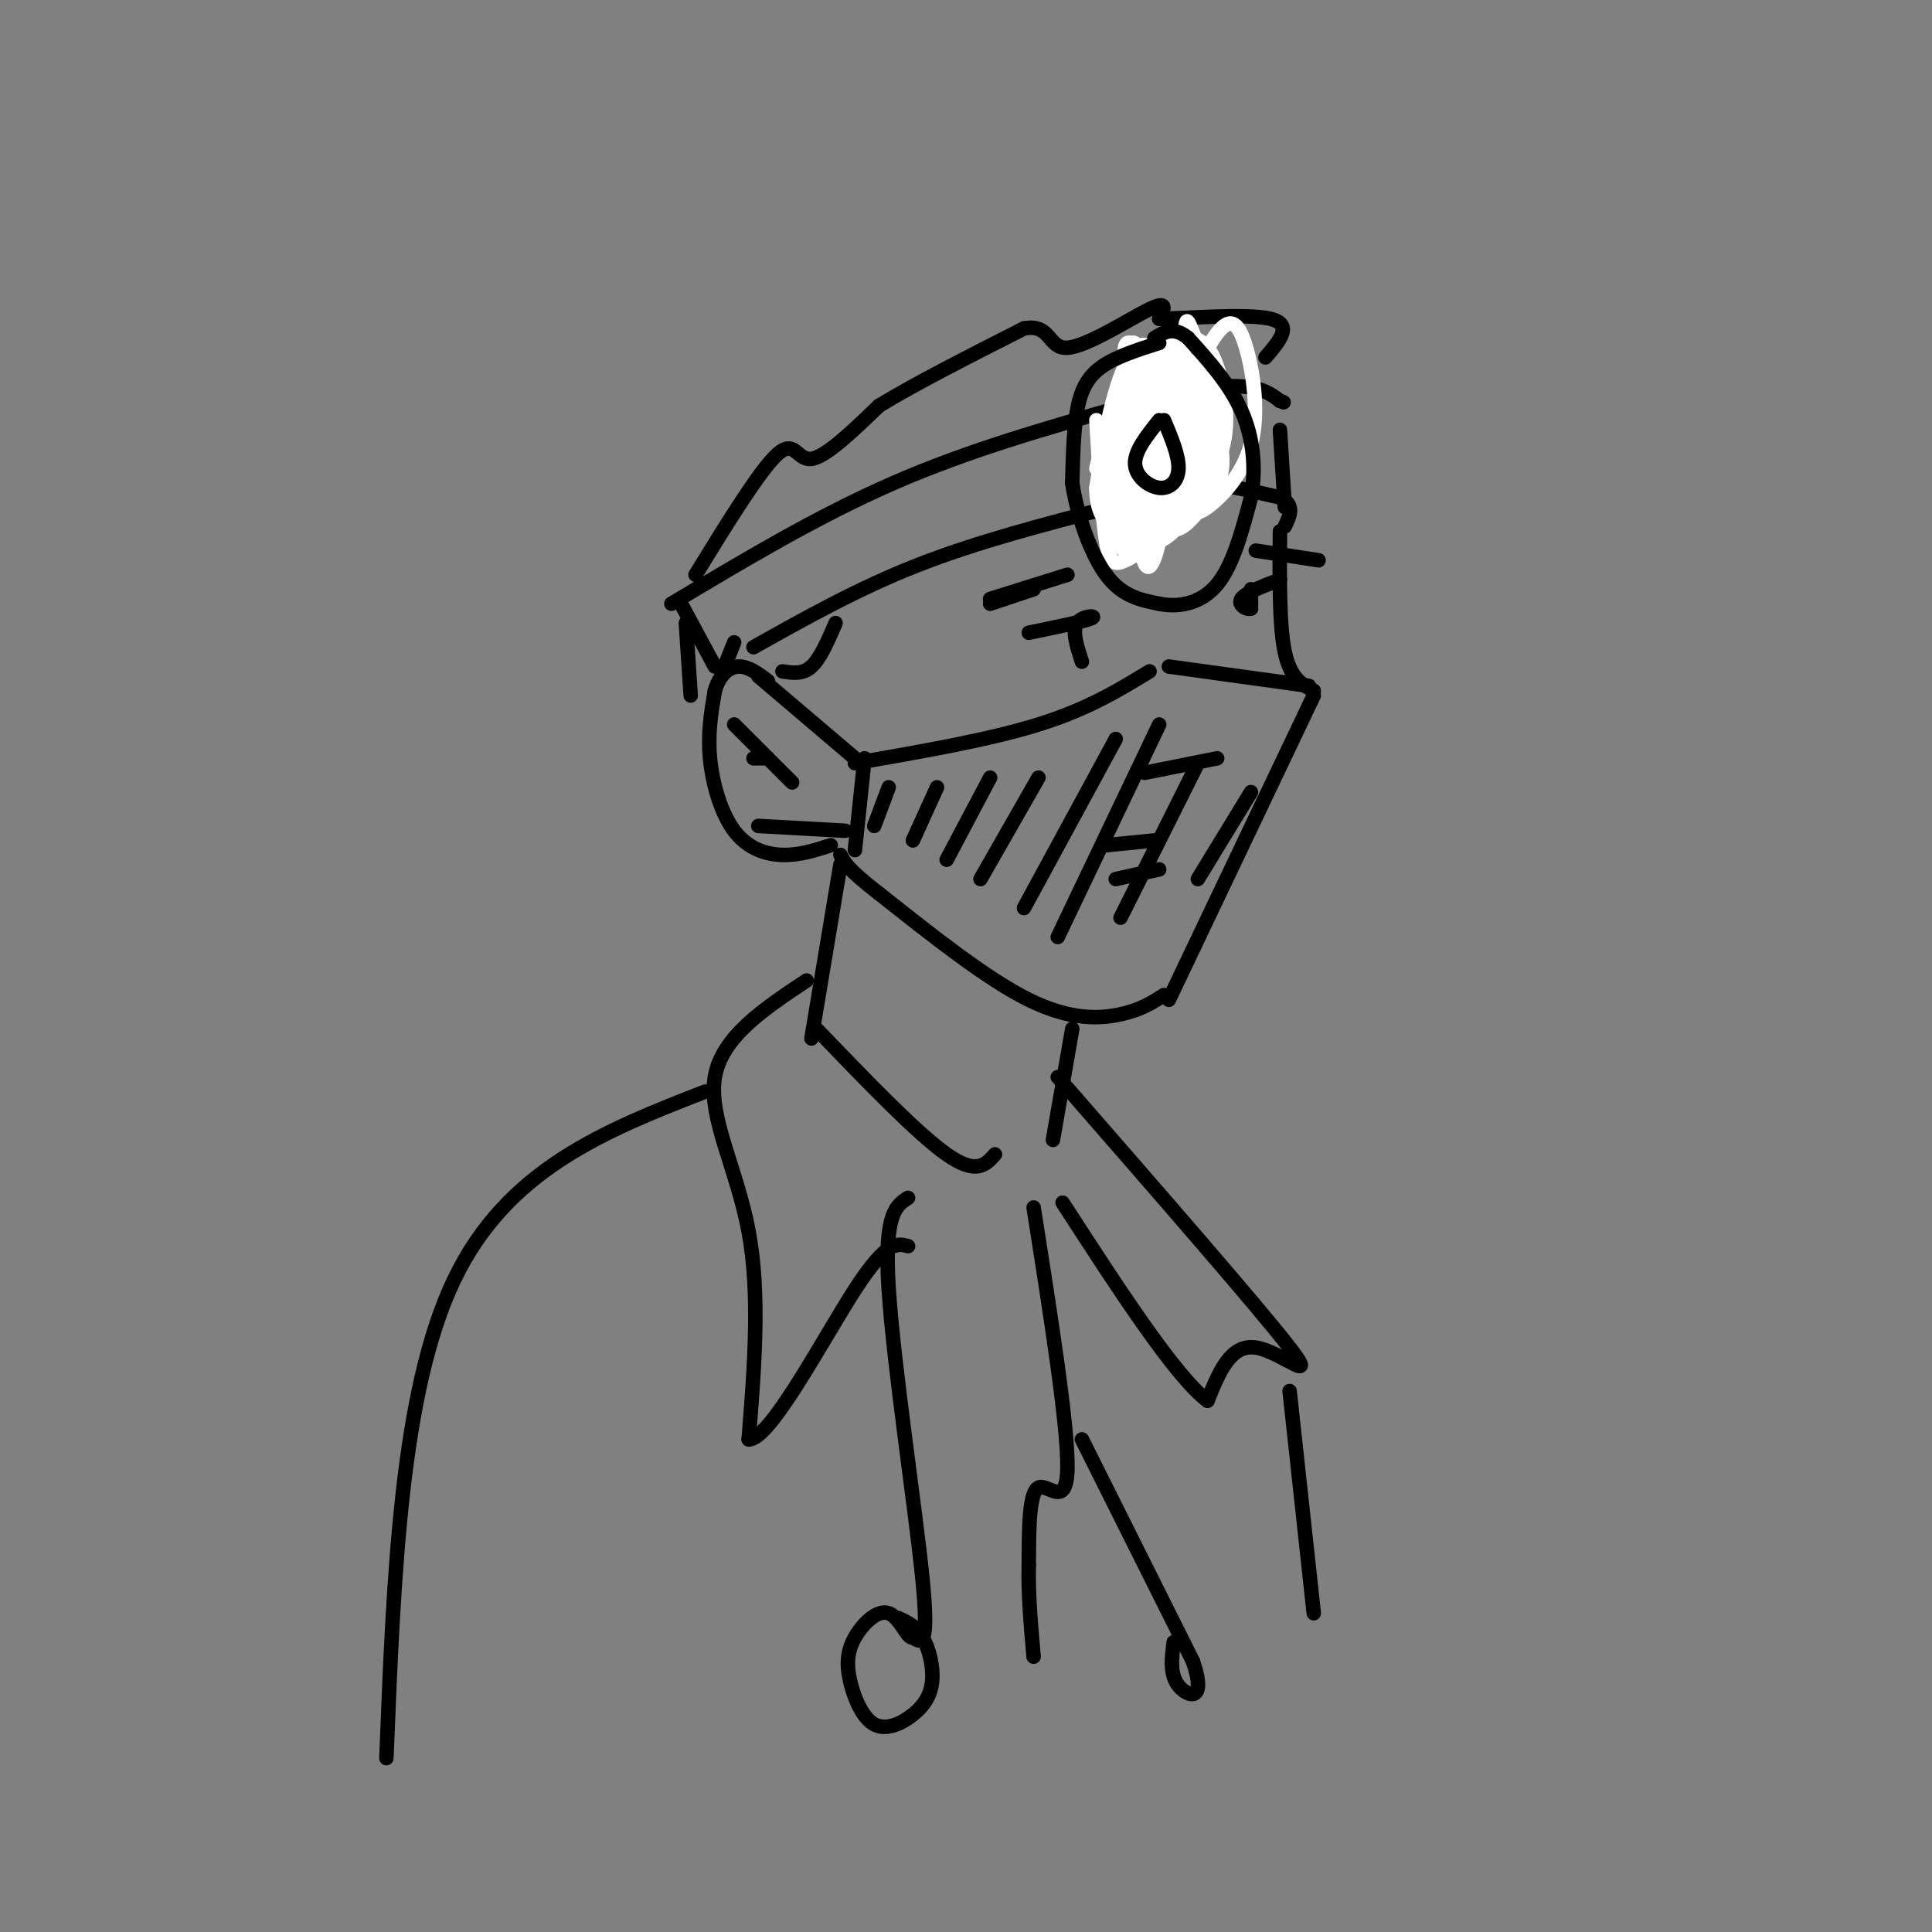 <svg viewBox='0 0 400 400' version='1.1' xmlns='http://www.w3.org/2000/svg' xmlns:xlink='http://www.w3.org/1999/xlink'><rect x="0" y="0" width="400" height="400" fill="#808080" stroke="none"/><g fill='none' stroke='#000000' stroke-width='3' stroke-linecap='round' stroke-linejoin='round'><path d='M265,110c-0.083,9.750 -0.167,19.500 1,25c1.167,5.500 3.583,6.750 6,8'/><path d='M272,144c0.000,0.000 -30.000,63.000 -30,63'/><path d='M241,206c-2.378,1.533 -4.756,3.067 -9,4c-4.244,0.933 -10.356,1.267 -19,-3c-8.644,-4.267 -19.822,-13.133 -31,-22'/><path d='M182,185c-6.500,-5.000 -7.250,-6.500 -8,-8'/><path d='M172,175c-3.250,1.048 -6.500,2.095 -10,2c-3.500,-0.095 -7.250,-1.333 -10,-5c-2.750,-3.667 -4.500,-9.762 -5,-15c-0.500,-5.238 0.250,-9.619 1,-14'/><path d='M148,143c1.000,-3.422 3.000,-4.978 5,-5c2.000,-0.022 4.000,1.489 6,3'/><path d='M162,139c2.083,0.333 4.167,0.667 6,-1c1.833,-1.667 3.417,-5.333 5,-9'/><path d='M156,134c10.833,-6.083 21.667,-12.167 34,-17c12.333,-4.833 26.167,-8.417 40,-12'/><path d='M230,105c9.200,-3.111 12.200,-4.889 17,-5c4.800,-0.111 11.400,1.444 18,3'/><path d='M265,103c3.167,1.500 2.083,3.750 1,6'/><path d='M266,105c0.000,0.000 -1.000,-16.000 -1,-16'/><path d='M152,133c0.000,0.000 -2.000,5.000 -2,5'/><path d='M148,138c0.000,0.000 -7.000,-13.000 -7,-13'/><path d='M139,125c15.167,-9.083 30.333,-18.167 46,-25c15.667,-6.833 31.833,-11.417 48,-16'/><path d='M233,84c12.444,-3.511 19.556,-4.289 24,-4c4.444,0.289 6.222,1.644 8,3'/><path d='M265,83c1.333,0.500 0.667,0.250 0,0'/><path d='M142,129c0.000,0.000 1.000,15.000 1,15'/><path d='M144,119c6.711,-10.911 13.422,-21.822 17,-25c3.578,-3.178 4.022,1.378 7,1c2.978,-0.378 8.489,-5.689 14,-11'/><path d='M182,84c7.333,-4.500 18.667,-10.250 30,-16'/><path d='M212,68c5.690,-1.071 4.917,4.250 9,4c4.083,-0.250 13.024,-6.071 17,-8c3.976,-1.929 2.988,0.036 2,2'/><path d='M240,66c5.467,-0.044 18.133,-1.156 23,0c4.867,1.156 1.933,4.578 -1,8'/></g>
<g fill='none' stroke='#FFFFFF' stroke-width='3' stroke-linecap='round' stroke-linejoin='round'><path d='M227,87c0.591,10.002 1.182,20.004 2,25c0.818,4.996 1.863,4.985 4,4c2.137,-0.985 5.367,-2.944 7,-8c1.633,-5.056 1.671,-13.207 0,-22c-1.671,-8.793 -5.049,-18.226 -6,-14c-0.951,4.226 0.524,22.113 2,40'/><path d='M236,112c0.993,7.612 2.476,6.641 4,0c1.524,-6.641 3.091,-18.952 3,-26c-0.091,-7.048 -1.839,-8.834 -3,-11c-1.161,-2.166 -1.733,-4.714 -4,0c-2.267,4.714 -6.227,16.688 -7,25c-0.773,8.312 1.642,12.961 4,14c2.358,1.039 4.659,-1.534 6,-3c1.341,-1.466 1.720,-1.826 2,-7c0.280,-5.174 0.460,-15.162 -1,-22c-1.460,-6.838 -4.560,-10.525 -6,-11c-1.440,-0.475 -1.220,2.263 -1,5'/><path d='M233,76c-1.022,3.165 -3.077,8.577 -4,14c-0.923,5.423 -0.715,10.859 0,15c0.715,4.141 1.936,6.989 4,7c2.064,0.011 4.970,-2.813 7,-6c2.030,-3.187 3.183,-6.735 3,-13c-0.183,-6.265 -1.703,-15.246 -3,-19c-1.297,-3.754 -2.370,-2.280 -4,3c-1.630,5.280 -3.818,14.368 -4,21c-0.182,6.632 1.642,10.809 4,10c2.358,-0.809 5.250,-6.602 6,-14c0.750,-7.398 -0.643,-16.399 -2,-20c-1.357,-3.601 -2.679,-1.800 -4,0'/><path d='M236,74c-0.875,6.985 -1.063,24.446 0,31c1.063,6.554 3.378,2.201 5,-5c1.622,-7.201 2.551,-17.250 3,-23c0.449,-5.750 0.417,-7.202 -1,-4c-1.417,3.202 -4.221,11.057 -5,18c-0.779,6.943 0.466,12.974 2,15c1.534,2.026 3.356,0.049 5,-3c1.644,-3.049 3.111,-7.168 3,-13c-0.111,-5.832 -1.799,-13.378 -3,-17c-1.201,-3.622 -1.915,-3.321 -3,-1c-1.085,2.321 -2.543,6.660 -4,11'/><path d='M238,83c-1.043,4.925 -1.650,11.738 -1,17c0.650,5.262 2.556,8.974 6,8c3.444,-0.974 8.425,-6.634 9,-15c0.575,-8.366 -3.255,-19.439 -5,-24c-1.745,-4.561 -1.404,-2.612 -2,4c-0.596,6.612 -2.129,17.887 -2,24c0.129,6.113 1.919,7.065 3,8c1.081,0.935 1.453,1.853 4,0c2.547,-1.853 7.270,-6.476 9,-13c1.730,-6.524 0.466,-14.949 -1,-20c-1.466,-5.051 -3.133,-6.729 -6,-3c-2.867,3.729 -6.933,12.864 -11,22'/><path d='M241,91c-1.737,6.370 -0.580,11.293 0,14c0.580,2.707 0.583,3.196 3,1c2.417,-2.196 7.249,-7.077 9,-13c1.751,-5.923 0.422,-12.888 -1,-17c-1.422,-4.112 -2.938,-5.372 -5,-6c-2.062,-0.628 -4.670,-0.625 -6,7c-1.330,7.625 -1.384,22.872 0,29c1.384,6.128 4.204,3.137 7,0c2.796,-3.137 5.567,-6.421 5,-12c-0.567,-5.579 -4.472,-13.454 -7,-18c-2.528,-4.546 -3.681,-5.762 -6,-1c-2.319,4.762 -5.806,15.504 -6,22c-0.194,6.496 2.903,8.748 6,11'/><path d='M240,108c2.597,0.664 6.088,-3.175 8,-6c1.912,-2.825 2.243,-4.635 2,-8c-0.243,-3.365 -1.061,-8.284 -2,-13c-0.939,-4.716 -1.998,-9.229 -5,-6c-3.002,3.229 -7.945,14.200 -9,23c-1.055,8.800 1.780,15.430 6,14c4.220,-1.430 9.826,-10.919 12,-16c2.174,-5.081 0.917,-5.755 -1,-9c-1.917,-3.245 -4.495,-9.063 -6,-12c-1.505,-2.937 -1.936,-2.994 -4,-1c-2.064,1.994 -5.759,6.040 -7,13c-1.241,6.960 -0.026,16.835 2,21c2.026,4.165 4.865,2.618 7,0c2.135,-2.618 3.568,-6.309 5,-10'/><path d='M248,98c0.344,-3.983 -1.297,-8.942 -3,-13c-1.703,-4.058 -3.467,-7.216 -6,-6c-2.533,1.216 -5.835,6.807 -7,14c-1.165,7.193 -0.195,15.987 2,19c2.195,3.013 5.614,0.244 8,-3c2.386,-3.244 3.740,-6.963 4,-12c0.260,-5.037 -0.573,-11.391 -3,-15c-2.427,-3.609 -6.449,-4.473 -9,0c-2.551,4.473 -3.632,14.281 -4,21c-0.368,6.719 -0.022,10.347 3,10c3.022,-0.347 8.721,-4.671 10,-11c1.279,-6.329 -1.860,-14.665 -5,-23'/><path d='M238,79c-1.470,-3.649 -2.644,-1.273 -4,5c-1.356,6.273 -2.895,16.441 -3,22c-0.105,5.559 1.223,6.509 3,6c1.777,-0.509 4.005,-2.476 6,-6c1.995,-3.524 3.759,-8.605 3,-15c-0.759,-6.395 -4.041,-14.102 -7,-14c-2.959,0.102 -5.594,8.015 -6,14c-0.406,5.985 1.417,10.043 3,12c1.583,1.957 2.927,1.812 5,0c2.073,-1.812 4.875,-5.290 5,-12c0.125,-6.710 -2.428,-16.653 -5,-19c-2.572,-2.347 -5.163,2.901 -7,9c-1.837,6.099 -2.918,13.050 -4,20'/><path d='M227,101c-0.047,4.865 1.835,7.027 3,8c1.165,0.973 1.613,0.758 3,-1c1.387,-1.758 3.712,-5.059 4,-10c0.288,-4.941 -1.461,-11.523 -3,-14c-1.539,-2.477 -2.868,-0.851 -4,2c-1.132,2.851 -2.066,6.925 -3,11'/></g>
<g fill='none' stroke='#000000' stroke-width='3' stroke-linecap='round' stroke-linejoin='round'><path d='M240,71c-4.533,1.444 -9.067,2.889 -12,5c-2.933,2.111 -4.267,4.889 -5,9c-0.733,4.111 -0.867,9.556 -1,15'/><path d='M222,100c0.911,6.289 3.689,14.511 7,19c3.311,4.489 7.156,5.244 11,6'/><path d='M240,125c4.067,0.844 8.733,-0.044 12,-4c3.267,-3.956 5.133,-10.978 7,-18'/><path d='M259,103c1.133,-6.133 0.467,-12.467 -2,-18c-2.467,-5.533 -6.733,-10.267 -11,-15'/><path d='M246,70c-3.000,-2.500 -5.000,-1.250 -7,0'/><path d='M240,87c-2.542,3.179 -5.083,6.357 -5,9c0.083,2.643 2.792,4.750 5,5c2.208,0.250 3.917,-1.357 4,-4c0.083,-2.643 -1.458,-6.321 -3,-10'/><path d='M205,125c0.000,0.000 9.000,-3.000 9,-3'/><path d='M260,114c0.000,0.000 13.000,2.000 13,2'/><path d='M205,124c0.000,0.000 16.000,-5.000 16,-5'/><path d='M213,131c5.844,-1.200 11.689,-2.400 13,-3c1.311,-0.600 -1.911,-0.600 -3,1c-1.089,1.600 -0.044,4.800 1,8'/><path d='M259,122c0.000,0.000 0.000,4.000 0,4'/><path d='M259,126c-0.800,0.356 -2.800,-0.756 -2,-2c0.800,-1.244 4.400,-2.622 8,-4'/><path d='M238,139c-6.417,3.917 -12.833,7.833 -23,11c-10.167,3.167 -24.083,5.583 -38,8'/><path d='M242,138c0.000,0.000 29.000,4.000 29,4'/><path d='M179,157c0.000,0.000 -2.000,19.000 -2,19'/><path d='M177,157c0.000,0.000 -20.000,-17.000 -20,-17'/><path d='M175,172c0.000,0.000 -18.000,-1.000 -18,-1'/><path d='M152,150c0.000,0.000 12.000,12.000 12,12'/><path d='M159,157c0.000,0.000 -3.000,0.000 -3,0'/><path d='M237,160c0.000,0.000 15.000,-3.000 15,-3'/><path d='M229,175c0.000,0.000 10.000,-1.000 10,-1'/><path d='M231,182c0.000,0.000 9.000,-2.000 9,-2'/><path d='M184,163c0.000,0.000 -3.000,8.000 -3,8'/><path d='M194,163c0.000,0.000 -5.000,11.000 -5,11'/><path d='M205,161c0.000,0.000 -9.000,17.000 -9,17'/><path d='M215,161c0.000,0.000 -12.000,21.000 -12,21'/><path d='M231,153c0.000,0.000 -19.000,35.000 -19,35'/><path d='M240,150c0.000,0.000 -21.000,44.000 -21,44'/><path d='M248,158c0.000,0.000 -16.000,32.000 -16,32'/><path d='M259,164c0.000,0.000 -11.000,18.000 -11,18'/><path d='M174,179c0.000,0.000 -6.000,36.000 -6,36'/><path d='M169,213c10.417,10.833 20.833,21.667 27,26c6.167,4.333 8.083,2.167 10,0'/><path d='M222,213c0.000,0.000 -4.000,23.000 -4,23'/><path d='M167,203c-8.800,5.844 -17.600,11.689 -19,20c-1.400,8.311 4.600,19.089 7,32c2.400,12.911 1.200,27.956 0,43'/><path d='M155,298c4.400,0.200 15.400,-20.800 22,-31c6.600,-10.200 8.800,-9.600 11,-9'/><path d='M219,223c20.822,23.889 41.644,47.778 48,56c6.356,8.222 -1.756,0.778 -7,0c-5.244,-0.778 -7.622,5.111 -10,11'/><path d='M250,290c-6.667,-5.000 -18.333,-23.000 -30,-41'/><path d='M146,226c-20.500,8.000 -41.000,16.000 -52,39c-11.000,23.000 -12.500,61.000 -14,99'/><path d='M267,288c0.000,0.000 5.000,46.000 5,46'/><path d='M188,248c-2.511,1.622 -5.022,3.244 -4,19c1.022,15.756 5.578,45.644 7,60c1.422,14.356 -0.289,13.178 -2,12'/><path d='M189,339c-1.047,0.527 -2.665,-4.156 -5,-5c-2.335,-0.844 -5.388,2.152 -7,5c-1.612,2.848 -1.784,5.549 -1,9c0.784,3.451 2.525,7.651 5,9c2.475,1.349 5.684,-0.154 8,-2c2.316,-1.846 3.739,-4.035 4,-7c0.261,-2.965 -0.640,-6.704 -2,-9c-1.360,-2.296 -3.180,-3.148 -5,-4'/><path d='M214,250c3.578,22.711 7.156,45.422 7,54c-0.156,8.578 -4.044,3.022 -6,4c-1.956,0.978 -1.978,8.489 -2,16'/><path d='M213,324c-0.167,5.833 0.417,12.417 1,19'/><path d='M224,298c0.000,0.000 23.000,46.000 23,46'/><path d='M247,344c2.956,8.667 -1.156,7.333 -3,5c-1.844,-2.333 -1.422,-5.667 -1,-9'/></g>
</svg>